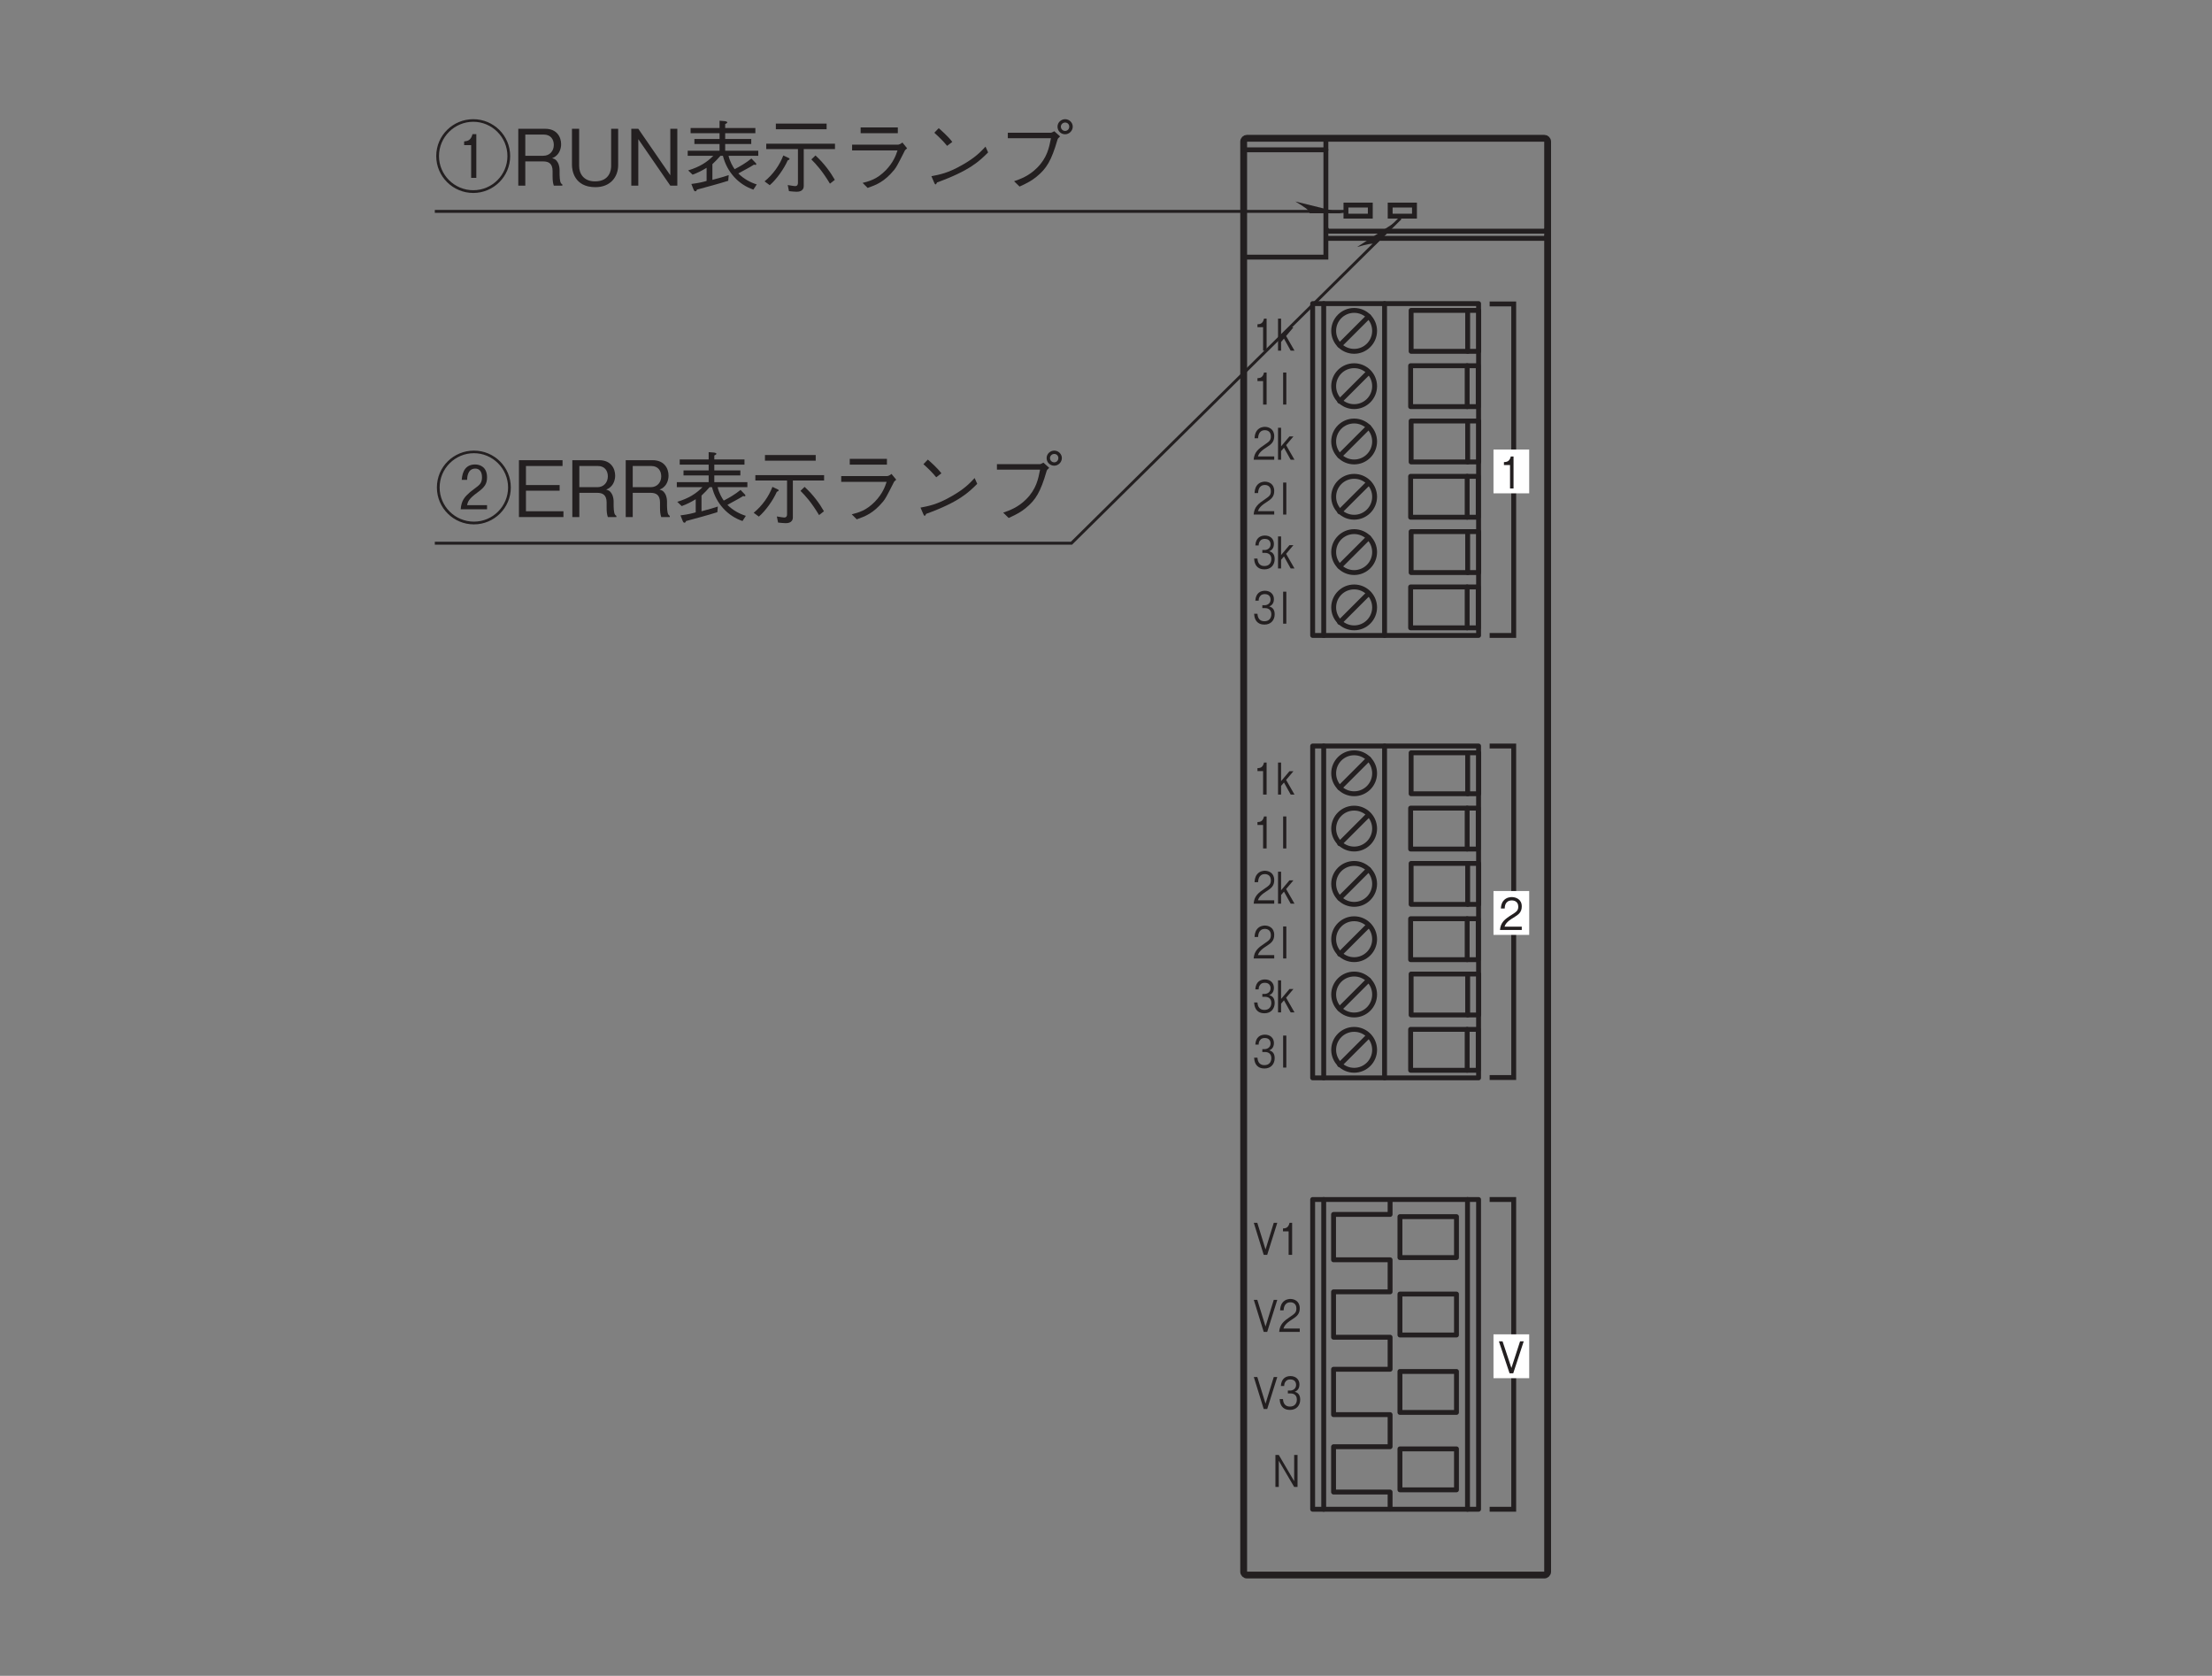<?xml version="1.0" encoding="UTF-8"?>
<svg xmlns="http://www.w3.org/2000/svg" xmlns:xlink="http://www.w3.org/1999/xlink" width="226.77pt" height="171.78pt" viewBox="0 0 226.77 171.78" version="1.2">
<rect x="0" y="0" width="226.77" height="171.78" fill="#808080" stroke="none"/>
<defs>
<g>
<symbol overflow="visible" id="glyph0-0">
<path style="stroke:none;" d="M 0.797 0.953 L 7.188 0.953 L 7.188 -7.031 L 0.797 -7.031 Z M 4 -3.359 L 1.453 -6.625 L 6.531 -6.625 Z M 4.25 -3.031 L 6.781 -6.297 L 6.781 0.234 Z M 1.453 0.562 L 4 -2.703 L 6.531 0.562 Z M 1.203 -6.297 L 3.734 -3.031 L 1.203 0.234 Z M 1.203 -6.297 "/>
</symbol>
<symbol overflow="visible" id="glyph0-1">
<path style="stroke:none;" d="M 7.781 -3.031 C 7.781 -5.156 6.062 -6.812 4 -6.812 C 1.922 -6.812 0.203 -5.156 0.203 -3.031 C 0.203 -0.938 1.906 0.75 4 0.75 C 6.078 0.75 7.781 -0.938 7.781 -3.031 Z M 7.5 -3.031 C 7.5 -1.109 5.938 0.469 4 0.469 C 2.062 0.469 0.484 -1.109 0.484 -3.031 C 0.484 -4.984 2.078 -6.547 4 -6.547 C 5.906 -6.547 7.5 -4.984 7.5 -3.031 Z M 4.312 -0.797 L 4.312 -5.281 L 3.922 -5.281 C 3.75 -4.625 3.422 -4.578 3.062 -4.531 L 3.062 -4.156 L 3.781 -4.156 L 3.781 -0.797 Z M 4.312 -0.797 "/>
</symbol>
<symbol overflow="visible" id="glyph0-2">
<path style="stroke:none;" d="M 5.141 0 L 5.141 -0.125 C 5.016 -0.203 4.969 -0.266 4.922 -0.453 C 4.891 -0.609 4.859 -0.875 4.859 -1.125 L 4.859 -1.562 C 4.859 -1.734 4.844 -2.094 4.656 -2.406 C 4.484 -2.703 4.312 -2.75 4.094 -2.812 C 4.25 -2.875 4.406 -2.953 4.562 -3.109 C 4.859 -3.375 5.016 -3.828 5.016 -4.25 C 5.016 -4.984 4.578 -5.828 3.391 -5.828 L 0.625 -5.828 L 0.625 0 L 1.344 0 L 1.344 -2.484 L 3.172 -2.484 C 3.703 -2.484 4.141 -2.297 4.141 -1.5 L 4.141 -1 C 4.141 -0.516 4.172 -0.297 4.266 0 Z M 4.266 -4.172 C 4.266 -3.562 3.859 -3.062 3.188 -3.062 L 1.344 -3.062 L 1.344 -5.234 L 3.25 -5.234 C 3.953 -5.234 4.266 -4.734 4.266 -4.172 Z M 4.266 -4.172 "/>
</symbol>
<symbol overflow="visible" id="glyph0-3">
<path style="stroke:none;" d="M 5.391 -2.109 L 5.391 -5.828 L 4.672 -5.828 L 4.672 -2 C 4.672 -1.641 4.547 -0.438 3.016 -0.438 C 1.828 -0.438 1.391 -1.266 1.391 -2 L 1.391 -5.828 L 0.656 -5.828 L 0.656 -2.109 C 0.656 -1.609 0.859 0.156 3.062 0.156 C 4.594 0.156 5.391 -0.891 5.391 -2.109 Z M 5.391 -2.109 "/>
</symbol>
<symbol overflow="visible" id="glyph0-4">
<path style="stroke:none;" d="M 5.391 0 L 5.391 -5.828 L 4.672 -5.828 L 4.672 -1.062 L 1.391 -5.828 L 0.672 -5.828 L 0.672 0 L 1.391 0 L 1.391 -4.766 L 4.672 0 Z M 5.391 0 "/>
</symbol>
<symbol overflow="visible" id="glyph0-5">
<path style="stroke:none;" d="M 2.328 -0.484 C 1.953 -0.375 1.594 -0.281 0.766 -0.172 L 1.016 0.453 C 1.047 0.516 1.094 0.578 1.172 0.578 C 1.266 0.578 1.297 0.516 1.344 0.406 C 2.422 0.109 3.516 -0.172 4.547 -0.5 L 4.594 -1.078 C 4.141 -0.922 3.734 -0.812 2.922 -0.594 L 2.922 -2.203 C 3.25 -2.516 3.469 -2.734 3.75 -3.062 L 4 -3.062 C 4.422 -1.375 5.609 -0.109 7.125 0.406 L 7.469 -0.125 C 6.812 -0.328 6.125 -0.703 5.578 -1.25 C 5.766 -1.344 5.984 -1.469 6.438 -1.719 C 6.688 -1.859 6.984 -2.016 7.188 -2.156 C 7.266 -2.141 7.297 -2.125 7.328 -2.125 C 7.375 -2.125 7.422 -2.141 7.422 -2.219 C 7.422 -2.25 7.391 -2.297 7.359 -2.328 L 6.922 -2.781 C 6.344 -2.312 5.797 -2 5.203 -1.688 C 5.016 -1.953 4.719 -2.453 4.578 -3.062 L 7.625 -3.062 L 7.625 -3.578 L 4.234 -3.578 L 4.234 -4.266 L 6.906 -4.266 L 6.906 -4.781 L 4.234 -4.781 L 4.234 -5.375 L 7.328 -5.375 L 7.328 -5.906 L 4.234 -5.906 L 4.234 -6.312 C 4.312 -6.344 4.453 -6.422 4.453 -6.484 C 4.453 -6.547 4.328 -6.594 4.234 -6.609 L 3.656 -6.656 L 3.656 -5.906 L 0.688 -5.906 L 0.688 -5.375 L 3.656 -5.375 L 3.656 -4.781 L 1.078 -4.781 L 1.078 -4.266 L 3.656 -4.266 L 3.656 -3.578 L 0.391 -3.578 L 0.391 -3.062 L 3.016 -3.062 C 2.359 -2.391 1.609 -1.922 0.438 -1.562 L 0.891 -1.125 C 1.438 -1.328 1.812 -1.516 2.328 -1.828 Z M 2.328 -0.484 "/>
</symbol>
<symbol overflow="visible" id="glyph0-6">
<path style="stroke:none;" d="M 6.641 -5.781 L 6.641 -6.359 L 1.438 -6.359 L 1.438 -5.781 Z M 4.297 -3.75 L 7.5 -3.75 L 7.5 -4.297 L 0.453 -4.297 L 0.453 -3.75 L 3.703 -3.75 L 3.703 -0.281 C 3.703 -0.109 3.641 0.047 3.406 0.047 C 3.328 0.047 3.125 0.016 2.656 -0.062 L 2.781 0.562 C 2.938 0.578 3.281 0.625 3.547 0.625 C 3.703 0.625 4.297 0.625 4.297 0.031 Z M 5.078 -2.688 C 5.578 -2.188 6.172 -1.547 6.984 -0.203 L 7.484 -0.594 C 7.047 -1.359 6.422 -2.25 5.5 -3.094 Z M 0.812 -0.047 C 1.484 -0.625 2.266 -1.703 2.656 -2.594 C 2.734 -2.625 2.844 -2.656 2.844 -2.75 C 2.844 -2.781 2.797 -2.812 2.766 -2.828 L 2.203 -3.094 C 1.828 -2.109 1.172 -1.172 0.281 -0.438 Z M 0.812 -0.047 "/>
</symbol>
<symbol overflow="visible" id="glyph0-7">
<path style="stroke:none;" d="M 5.953 -5.969 L 2.141 -5.969 L 2.141 -5.375 L 5.953 -5.375 Z M 5.922 -3.609 C 5.75 -3.094 5.5 -2.391 4.719 -1.578 C 3.812 -0.656 3.062 -0.469 2.344 -0.281 L 2.859 0.234 C 3.734 -0.078 4.547 -0.375 5.562 -1.594 C 5.797 -1.891 5.891 -2.047 6.641 -3.531 C 6.688 -3.641 6.719 -3.672 6.906 -3.828 L 6.422 -4.422 C 6.266 -4.281 6.062 -4.203 5.984 -4.203 L 1.266 -4.203 L 1.266 -3.609 Z M 5.922 -3.609 "/>
</symbol>
<symbol overflow="visible" id="glyph0-8">
<path style="stroke:none;" d="M 3.547 -4.484 C 3.094 -5.078 2.406 -5.672 2.156 -5.891 L 1.703 -5.422 C 2.172 -5 2.625 -4.562 3.016 -4.078 Z M 6.953 -4 C 6.484 -3.5 5.938 -2.891 4.547 -2.109 C 3.078 -1.266 2.203 -1.125 1.406 -0.969 L 1.688 -0.312 C 1.734 -0.219 1.766 -0.125 1.844 -0.125 C 1.891 -0.125 1.969 -0.312 1.984 -0.328 C 5.344 -1.547 6.328 -2.516 7.219 -3.406 Z M 6.953 -4 "/>
</symbol>
<symbol overflow="visible" id="glyph0-9">
<path style="stroke:none;" d="M 5.672 -4.859 C 5.484 -3.891 5.281 -2.859 4.25 -1.828 C 3.406 -0.984 2.562 -0.688 1.891 -0.453 L 2.453 0.094 C 3.344 -0.312 3.719 -0.531 4.203 -0.922 C 5.219 -1.75 5.719 -2.562 6.344 -4.719 C 6.391 -4.844 6.406 -4.859 6.609 -5.047 L 6.016 -5.578 C 5.844 -5.484 5.719 -5.422 5.656 -5.422 L 1.25 -5.422 L 1.25 -4.859 Z M 7.125 -5.266 C 7.547 -5.266 7.906 -5.625 7.906 -6.047 C 7.906 -6.469 7.547 -6.812 7.125 -6.812 C 6.719 -6.812 6.344 -6.484 6.344 -6.047 C 6.344 -5.609 6.688 -5.266 7.125 -5.266 Z M 7.125 -5.609 C 6.875 -5.609 6.688 -5.812 6.688 -6.047 C 6.688 -6.297 6.906 -6.469 7.125 -6.469 C 7.359 -6.469 7.547 -6.297 7.547 -6.047 C 7.547 -5.797 7.359 -5.609 7.125 -5.609 Z M 7.125 -5.609 "/>
</symbol>
<symbol overflow="visible" id="glyph0-10">
<path style="stroke:none;" d="M 7.781 -3.031 C 7.781 -5.156 6.062 -6.812 4 -6.812 C 1.922 -6.812 0.203 -5.156 0.203 -3.031 C 0.203 -0.938 1.906 0.75 4 0.75 C 6.078 0.75 7.781 -0.938 7.781 -3.031 Z M 7.5 -3.031 C 7.5 -1.109 5.938 0.469 4 0.469 C 2.062 0.469 0.484 -1.109 0.484 -3.031 C 0.484 -4.984 2.078 -6.547 4 -6.547 C 5.906 -6.547 7.5 -4.984 7.5 -3.031 Z M 5.344 -0.797 L 5.344 -1.219 L 3.297 -1.219 C 3.375 -1.562 3.453 -1.859 4.359 -2.516 C 5.109 -3.062 5.344 -3.406 5.344 -4.078 C 5.344 -5.156 4.594 -5.391 4.125 -5.391 C 3.219 -5.391 2.812 -4.766 2.75 -3.812 L 3.297 -3.812 C 3.312 -4.109 3.359 -4.969 4.141 -4.969 C 4.469 -4.969 4.828 -4.766 4.828 -4.078 C 4.828 -3.594 4.641 -3.375 4.422 -3.188 C 4.312 -3.094 3.734 -2.672 3.609 -2.562 C 3.047 -2.062 2.719 -1.719 2.641 -0.797 Z M 5.344 -0.797 "/>
</symbol>
<symbol overflow="visible" id="glyph0-11">
<path style="stroke:none;" d="M 5.188 0 L 5.188 -0.594 L 1.344 -0.594 L 1.344 -2.703 L 4.797 -2.703 L 4.797 -3.281 L 1.344 -3.281 L 1.344 -5.234 L 5.094 -5.234 L 5.094 -5.828 L 0.625 -5.828 L 0.625 0 Z M 5.188 0 "/>
</symbol>
<symbol overflow="visible" id="glyph1-0">
<path style="stroke:none;" d="M 0.406 0.547 L 3.641 0.547 L 3.641 -3.953 L 0.406 -3.953 Z M 2.031 -1.891 L 0.734 -3.734 L 3.312 -3.734 Z M 2.156 -1.703 L 3.438 -3.547 L 3.438 0.125 Z M 0.734 0.312 L 2.031 -1.531 L 3.312 0.312 Z M 0.609 -3.547 L 1.891 -1.703 L 0.609 0.125 Z M 0.609 -3.547 "/>
</symbol>
<symbol overflow="visible" id="glyph1-1">
<path style="stroke:none;" d="M 2.344 0 L 2.344 -0.344 L 0.578 -0.344 C 0.656 -0.547 0.75 -0.828 1.5 -1.266 C 2.047 -1.594 2.344 -1.844 2.344 -2.422 C 2.344 -3.156 1.734 -3.375 1.312 -3.375 C 1.172 -3.375 0.75 -3.344 0.469 -3 C 0.234 -2.719 0.219 -2.406 0.203 -2.203 L 0.594 -2.203 C 0.594 -2.391 0.625 -3.031 1.328 -3.031 C 1.594 -3.031 1.984 -2.906 1.984 -2.391 C 1.984 -1.984 1.781 -1.859 1.344 -1.578 C 0.594 -1.109 0.172 -0.781 0.109 0 Z M 2.344 0 "/>
</symbol>
<symbol overflow="visible" id="glyph1-2">
<path style="stroke:none;" d="M 1.5 0 L 1.5 -3.281 L 1.219 -3.281 C 1.094 -2.734 0.766 -2.719 0.516 -2.703 L 0.516 -2.406 L 1.141 -2.406 L 1.141 0 Z M 1.5 0 "/>
</symbol>
<symbol overflow="visible" id="glyph1-3">
<path style="stroke:none;" d="M 2.656 -3.281 L 2.281 -3.281 L 1.391 -0.547 L 0.484 -3.281 L 0.109 -3.281 L 1.203 0 L 1.578 0 Z M 2.656 -3.281 "/>
</symbol>
<symbol overflow="visible" id="glyph2-0">
<path style="stroke:none;" d="M 0.375 0.547 L 3.438 0.547 L 3.438 -3.953 L 0.375 -3.953 Z M 1.906 -1.891 L 0.688 -3.734 L 3.125 -3.734 Z M 2.031 -1.703 L 3.234 -3.547 L 3.234 0.125 Z M 0.688 0.312 L 1.906 -1.531 L 3.125 0.312 Z M 0.578 -3.547 L 1.781 -1.703 L 0.578 0.125 Z M 0.578 -3.547 "/>
</symbol>
<symbol overflow="visible" id="glyph2-1">
<path style="stroke:none;" d="M 1.422 0 L 1.422 -3.281 L 1.156 -3.281 C 1.031 -2.734 0.734 -2.719 0.484 -2.703 L 0.484 -2.406 L 1.062 -2.406 L 1.062 0 Z M 1.422 0 "/>
</symbol>
<symbol overflow="visible" id="glyph2-2">
<path style="stroke:none;" d="M 1.875 0 L 1.016 -1.5 L 1.766 -2.391 L 1.359 -2.391 L 0.5 -1.375 L 0.5 -3.281 L 0.188 -3.281 L 0.188 0 L 0.5 0 L 0.5 -0.891 L 0.797 -1.234 L 1.484 0 Z M 1.875 0 "/>
</symbol>
<symbol overflow="visible" id="glyph2-3">
<path style="stroke:none;" d="M 0.656 0 L 0.656 -3.281 L 0.328 -3.281 L 0.328 0 Z M 0.656 0 "/>
</symbol>
<symbol overflow="visible" id="glyph2-4">
<path style="stroke:none;" d="M 2.203 0 L 2.203 -0.344 L 0.531 -0.344 C 0.609 -0.547 0.703 -0.828 1.406 -1.266 C 1.922 -1.594 2.203 -1.844 2.203 -2.422 C 2.203 -3.156 1.641 -3.375 1.234 -3.375 C 1.109 -3.375 0.703 -3.344 0.438 -3 C 0.219 -2.719 0.203 -2.406 0.188 -2.203 L 0.547 -2.203 C 0.562 -2.391 0.594 -3.031 1.25 -3.031 C 1.5 -3.031 1.859 -2.906 1.859 -2.391 C 1.859 -1.984 1.672 -1.859 1.266 -1.578 C 0.562 -1.109 0.156 -0.781 0.094 0 Z M 2.203 0 "/>
</symbol>
<symbol overflow="visible" id="glyph2-5">
<path style="stroke:none;" d="M 2.25 -0.969 C 2.25 -1.609 1.844 -1.719 1.688 -1.766 C 1.797 -1.812 2.172 -1.953 2.172 -2.516 C 2.172 -3.031 1.797 -3.375 1.25 -3.375 C 0.812 -3.375 0.312 -3.156 0.266 -2.359 L 0.609 -2.359 C 0.609 -2.484 0.625 -2.656 0.75 -2.812 C 0.859 -2.984 1.062 -3.031 1.234 -3.031 C 1.703 -3.031 1.828 -2.719 1.828 -2.469 C 1.828 -2.031 1.438 -1.891 1.234 -1.891 L 0.984 -1.891 L 0.984 -1.594 L 1.281 -1.594 C 1.578 -1.594 1.906 -1.438 1.906 -0.969 C 1.906 -0.562 1.672 -0.25 1.203 -0.25 C 0.531 -0.25 0.5 -0.844 0.484 -1.016 L 0.141 -1.016 C 0.156 -0.844 0.172 -0.609 0.312 -0.359 C 0.531 0 0.875 0.094 1.203 0.094 C 1.875 0.094 2.25 -0.375 2.25 -0.969 Z M 2.25 -0.969 "/>
</symbol>
<symbol overflow="visible" id="glyph2-6">
<path style="stroke:none;" d="M 2.516 -3.281 L 2.156 -3.281 L 1.312 -0.547 L 0.469 -3.281 L 0.109 -3.281 L 1.125 0 L 1.484 0 Z M 2.516 -3.281 "/>
</symbol>
<symbol overflow="visible" id="glyph2-7">
<path style="stroke:none;" d="M 2.578 0 L 2.578 -3.281 L 2.234 -3.281 L 2.234 -0.594 L 0.656 -3.281 L 0.312 -3.281 L 0.312 0 L 0.656 0 L 0.656 -2.688 L 2.234 0 Z M 2.578 0 "/>
</symbol>
</g>
</defs>
<g id="surface1">
<path style="fill:none;stroke-width:7;stroke-linecap:round;stroke-linejoin:round;stroke:rgb(13.73%,12.16%,12.549%);stroke-opacity:1;stroke-miterlimit:4;" d="M 1586.298 104.486 C 1586.298 102.609 1584.733 101.084 1582.895 101.084 L 1278.052 101.084 C 1276.213 101.084 1274.688 102.609 1274.688 104.486 L 1274.688 1570.463 C 1274.688 1572.341 1276.213 1573.866 1278.052 1573.866 L 1582.895 1573.866 C 1584.733 1573.866 1586.298 1572.341 1586.298 1570.463 Z M 1586.298 104.486 " transform="matrix(0.1,0,0,-0.1,0.03,171.56)"/>
<path style="fill:none;stroke-width:5;stroke-linecap:butt;stroke-linejoin:miter;stroke:rgb(13.73%,12.16%,12.549%);stroke-opacity:1;stroke-miterlimit:4;" d="M 1424.88 1494.037 L 1449.795 1494.037 L 1449.795 1505.38 L 1424.88 1505.38 Z M 1424.88 1494.037 " transform="matrix(0.1,0,0,-0.1,0.03,171.56)"/>
<path style="fill:none;stroke-width:5;stroke-linecap:round;stroke-linejoin:round;stroke:rgb(13.73%,12.16%,12.549%);stroke-opacity:1;stroke-miterlimit:4;" d="M 1358.976 1562.015 L 1274.18 1562.015 " transform="matrix(0.1,0,0,-0.1,0.03,171.56)"/>
<path style="fill:none;stroke-width:5;stroke-linecap:butt;stroke-linejoin:miter;stroke:rgb(13.73%,12.16%,12.549%);stroke-opacity:1;stroke-miterlimit:4;" d="M 1379.549 1494.037 L 1404.503 1494.037 L 1404.503 1505.38 L 1379.549 1505.38 Z M 1379.549 1494.037 " transform="matrix(0.1,0,0,-0.1,0.03,171.56)"/>
<path style="fill:none;stroke-width:5;stroke-linecap:butt;stroke-linejoin:miter;stroke:rgb(13.73%,12.16%,12.549%);stroke-opacity:1;stroke-miterlimit:4;" d="M 1585.789 1481.991 C 1585.789 1480.152 1584.264 1478.627 1582.386 1478.627 L 1362.574 1478.627 C 1360.696 1478.627 1359.171 1480.152 1359.171 1481.991 " transform="matrix(0.1,0,0,-0.1,0.03,171.56)"/>
<path style="fill:none;stroke-width:5;stroke-linecap:butt;stroke-linejoin:miter;stroke:rgb(13.73%,12.16%,12.549%);stroke-opacity:1;stroke-miterlimit:4;" d="M 1585.789 1474.677 C 1585.789 1472.838 1584.264 1471.274 1582.386 1471.274 L 1358.976 1471.274 " transform="matrix(0.1,0,0,-0.1,0.03,171.56)"/>
<path style="fill:none;stroke-width:5;stroke-linecap:butt;stroke-linejoin:miter;stroke:rgb(13.73%,12.16%,12.549%);stroke-opacity:1;stroke-miterlimit:4;" d="M 1274.18 1452.03 L 1358.976 1452.03 L 1358.976 1573.357 " transform="matrix(0.1,0,0,-0.1,0.03,171.56)"/>
<path style="fill:none;stroke-width:5;stroke-linecap:round;stroke-linejoin:round;stroke:rgb(13.73%,12.16%,12.549%);stroke-opacity:1;stroke-miterlimit:4;" d="M 1345.403 610.72 L 1515.504 610.72 L 1515.504 950.882 L 1345.403 950.882 Z M 1345.403 610.72 " transform="matrix(0.1,0,0,-0.1,0.03,171.56)"/>
<path style="fill:none;stroke-width:5;stroke-linecap:round;stroke-linejoin:round;stroke:rgb(13.73%,12.16%,12.549%);stroke-opacity:1;stroke-miterlimit:4;" d="M 1356.746 610.72 L 1356.746 950.882 " transform="matrix(0.1,0,0,-0.1,0.03,171.56)"/>
<path style="fill:none;stroke-width:5;stroke-linecap:round;stroke-linejoin:round;stroke:rgb(13.73%,12.16%,12.549%);stroke-opacity:1;stroke-miterlimit:4;" d="M 1419.131 610.72 L 1419.131 950.882 " transform="matrix(0.1,0,0,-0.1,0.03,171.56)"/>
<path style="fill:none;stroke-width:5;stroke-linecap:round;stroke-linejoin:round;stroke:rgb(13.73%,12.16%,12.549%);stroke-opacity:1;stroke-miterlimit:4;" d="M 1408.922 922.916 C 1408.922 911.339 1399.535 901.952 1387.958 901.952 C 1376.342 901.952 1366.954 911.339 1366.954 922.916 C 1366.954 934.533 1376.342 943.92 1387.958 943.92 C 1399.535 943.92 1408.922 934.533 1408.922 922.916 Z M 1408.922 922.916 " transform="matrix(0.1,0,0,-0.1,0.03,171.56)"/>
<path style="fill:none;stroke-width:5;stroke-linecap:round;stroke-linejoin:round;stroke:rgb(13.73%,12.16%,12.549%);stroke-opacity:1;stroke-miterlimit:4;" d="M 1408.922 866.242 C 1408.922 854.665 1399.535 845.278 1387.958 845.278 C 1376.342 845.278 1366.954 854.665 1366.954 866.242 C 1366.954 877.819 1376.342 887.206 1387.958 887.206 C 1399.535 887.206 1408.922 877.819 1408.922 866.242 Z M 1408.922 866.242 " transform="matrix(0.1,0,0,-0.1,0.03,171.56)"/>
<path style="fill:none;stroke-width:5;stroke-linecap:round;stroke-linejoin:round;stroke:rgb(13.73%,12.16%,12.549%);stroke-opacity:1;stroke-miterlimit:4;" d="M 1408.922 809.568 C 1408.922 797.952 1399.535 788.565 1387.958 788.565 C 1376.342 788.565 1366.954 797.952 1366.954 809.568 C 1366.954 821.145 1376.342 830.532 1387.958 830.532 C 1399.535 830.532 1408.922 821.145 1408.922 809.568 Z M 1408.922 809.568 " transform="matrix(0.1,0,0,-0.1,0.03,171.56)"/>
<path style="fill:none;stroke-width:5;stroke-linecap:round;stroke-linejoin:round;stroke:rgb(13.73%,12.16%,12.549%);stroke-opacity:1;stroke-miterlimit:4;" d="M 1408.922 752.855 C 1408.922 741.278 1399.535 731.891 1387.958 731.891 C 1376.342 731.891 1366.954 741.278 1366.954 752.855 C 1366.954 764.432 1376.342 773.819 1387.958 773.819 C 1399.535 773.819 1408.922 764.432 1408.922 752.855 Z M 1408.922 752.855 " transform="matrix(0.1,0,0,-0.1,0.03,171.56)"/>
<path style="fill:none;stroke-width:5;stroke-linecap:round;stroke-linejoin:round;stroke:rgb(13.73%,12.16%,12.549%);stroke-opacity:1;stroke-miterlimit:4;" d="M 1408.922 696.181 C 1408.922 684.564 1399.535 675.177 1387.958 675.177 C 1376.342 675.177 1366.954 684.564 1366.954 696.181 C 1366.954 707.758 1376.342 717.145 1387.958 717.145 C 1399.535 717.145 1408.922 707.758 1408.922 696.181 Z M 1408.922 696.181 " transform="matrix(0.1,0,0,-0.1,0.03,171.56)"/>
<path style="fill:none;stroke-width:5;stroke-linecap:round;stroke-linejoin:round;stroke:rgb(13.73%,12.16%,12.549%);stroke-opacity:1;stroke-miterlimit:4;" d="M 1408.922 639.468 C 1408.922 627.89 1399.535 618.503 1387.958 618.503 C 1376.342 618.503 1366.954 627.89 1366.954 639.468 C 1366.954 651.045 1376.342 660.432 1387.958 660.432 C 1399.535 660.432 1408.922 651.045 1408.922 639.468 Z M 1408.922 639.468 " transform="matrix(0.1,0,0,-0.1,0.03,171.56)"/>
<path style="fill:none;stroke-width:5;stroke-linecap:round;stroke-linejoin:round;stroke:rgb(13.73%,12.16%,12.549%);stroke-opacity:1;stroke-miterlimit:4;" d="M 1402.782 937.779 L 1373.095 908.092 " transform="matrix(0.1,0,0,-0.1,0.03,171.56)"/>
<path style="fill:none;stroke-width:5;stroke-linecap:round;stroke-linejoin:round;stroke:rgb(13.73%,12.16%,12.549%);stroke-opacity:1;stroke-miterlimit:4;" d="M 1402.782 880.44 L 1373.095 850.753 " transform="matrix(0.1,0,0,-0.1,0.03,171.56)"/>
<path style="fill:none;stroke-width:5;stroke-linecap:round;stroke-linejoin:round;stroke:rgb(13.73%,12.16%,12.549%);stroke-opacity:1;stroke-miterlimit:4;" d="M 1402.782 824.431 L 1373.095 794.783 " transform="matrix(0.1,0,0,-0.1,0.03,171.56)"/>
<path style="fill:none;stroke-width:5;stroke-linecap:round;stroke-linejoin:round;stroke:rgb(13.73%,12.16%,12.549%);stroke-opacity:1;stroke-miterlimit:4;" d="M 1402.782 767.092 L 1373.095 737.444 " transform="matrix(0.1,0,0,-0.1,0.03,171.56)"/>
<path style="fill:none;stroke-width:5;stroke-linecap:round;stroke-linejoin:round;stroke:rgb(13.73%,12.16%,12.549%);stroke-opacity:1;stroke-miterlimit:4;" d="M 1402.782 711.083 L 1373.095 681.435 " transform="matrix(0.1,0,0,-0.1,0.03,171.56)"/>
<path style="fill:none;stroke-width:5;stroke-linecap:round;stroke-linejoin:round;stroke:rgb(13.73%,12.16%,12.549%);stroke-opacity:1;stroke-miterlimit:4;" d="M 1402.782 653.783 L 1373.095 624.096 " transform="matrix(0.1,0,0,-0.1,0.03,171.56)"/>
<path style="fill:none;stroke-width:5;stroke-linecap:round;stroke-linejoin:round;stroke:rgb(13.73%,12.16%,12.549%);stroke-opacity:1;stroke-miterlimit:4;" d="M 1446.353 901.952 L 1515.66 901.952 L 1515.66 943.92 L 1446.353 943.92 Z M 1446.353 901.952 " transform="matrix(0.1,0,0,-0.1,0.03,171.56)"/>
<path style="fill:none;stroke-width:5;stroke-linecap:round;stroke-linejoin:round;stroke:rgb(13.73%,12.16%,12.549%);stroke-opacity:1;stroke-miterlimit:4;" d="M 1504.318 943.92 L 1504.318 901.952 " transform="matrix(0.1,0,0,-0.1,0.03,171.56)"/>
<path style="fill:none;stroke-width:5;stroke-linecap:round;stroke-linejoin:round;stroke:rgb(13.73%,12.16%,12.549%);stroke-opacity:1;stroke-miterlimit:4;" d="M 1445.844 845.278 L 1515.152 845.278 L 1515.152 887.206 L 1445.844 887.206 Z M 1445.844 845.278 " transform="matrix(0.1,0,0,-0.1,0.03,171.56)"/>
<path style="fill:none;stroke-width:5;stroke-linecap:round;stroke-linejoin:round;stroke:rgb(13.73%,12.16%,12.549%);stroke-opacity:1;stroke-miterlimit:4;" d="M 1503.809 887.206 L 1503.809 845.278 " transform="matrix(0.1,0,0,-0.1,0.03,171.56)"/>
<path style="fill:none;stroke-width:5;stroke-linecap:round;stroke-linejoin:round;stroke:rgb(13.73%,12.16%,12.549%);stroke-opacity:1;stroke-miterlimit:4;" d="M 1446.353 788.565 L 1515.66 788.565 L 1515.66 830.532 L 1446.353 830.532 Z M 1446.353 788.565 " transform="matrix(0.1,0,0,-0.1,0.03,171.56)"/>
<path style="fill:none;stroke-width:5;stroke-linecap:round;stroke-linejoin:round;stroke:rgb(13.73%,12.16%,12.549%);stroke-opacity:1;stroke-miterlimit:4;" d="M 1504.318 830.532 L 1504.318 788.565 " transform="matrix(0.1,0,0,-0.1,0.03,171.56)"/>
<path style="fill:none;stroke-width:5;stroke-linecap:round;stroke-linejoin:round;stroke:rgb(13.73%,12.16%,12.549%);stroke-opacity:1;stroke-miterlimit:4;" d="M 1445.844 731.891 L 1515.152 731.891 L 1515.152 773.819 L 1445.844 773.819 Z M 1445.844 731.891 " transform="matrix(0.1,0,0,-0.1,0.03,171.56)"/>
<path style="fill:none;stroke-width:5;stroke-linecap:round;stroke-linejoin:round;stroke:rgb(13.73%,12.16%,12.549%);stroke-opacity:1;stroke-miterlimit:4;" d="M 1503.809 773.819 L 1503.809 731.891 " transform="matrix(0.1,0,0,-0.1,0.03,171.56)"/>
<path style="fill:none;stroke-width:5;stroke-linecap:round;stroke-linejoin:round;stroke:rgb(13.73%,12.16%,12.549%);stroke-opacity:1;stroke-miterlimit:4;" d="M 1446.353 675.177 L 1515.66 675.177 L 1515.66 717.145 L 1446.353 717.145 Z M 1446.353 675.177 " transform="matrix(0.1,0,0,-0.1,0.03,171.56)"/>
<path style="fill:none;stroke-width:5;stroke-linecap:round;stroke-linejoin:round;stroke:rgb(13.73%,12.16%,12.549%);stroke-opacity:1;stroke-miterlimit:4;" d="M 1504.318 717.145 L 1504.318 675.177 " transform="matrix(0.1,0,0,-0.1,0.03,171.56)"/>
<path style="fill:none;stroke-width:5;stroke-linecap:round;stroke-linejoin:round;stroke:rgb(13.73%,12.16%,12.549%);stroke-opacity:1;stroke-miterlimit:4;" d="M 1445.844 618.503 L 1515.152 618.503 L 1515.152 660.432 L 1445.844 660.432 Z M 1445.844 618.503 " transform="matrix(0.1,0,0,-0.1,0.03,171.56)"/>
<path style="fill:none;stroke-width:5;stroke-linecap:round;stroke-linejoin:round;stroke:rgb(13.73%,12.16%,12.549%);stroke-opacity:1;stroke-miterlimit:4;" d="M 1503.809 660.432 L 1503.809 618.503 " transform="matrix(0.1,0,0,-0.1,0.03,171.56)"/>
<path style="fill:none;stroke-width:5;stroke-linecap:round;stroke-linejoin:round;stroke:rgb(13.73%,12.16%,12.549%);stroke-opacity:1;stroke-miterlimit:4;" d="M 1345.403 1064.23 L 1515.504 1064.23 L 1515.504 1404.391 L 1345.403 1404.391 Z M 1345.403 1064.23 " transform="matrix(0.1,0,0,-0.1,0.03,171.56)"/>
<path style="fill:none;stroke-width:5;stroke-linecap:round;stroke-linejoin:round;stroke:rgb(13.73%,12.16%,12.549%);stroke-opacity:1;stroke-miterlimit:4;" d="M 1356.746 1064.23 L 1356.746 1404.391 " transform="matrix(0.1,0,0,-0.1,0.03,171.56)"/>
<path style="fill:none;stroke-width:5;stroke-linecap:round;stroke-linejoin:round;stroke:rgb(13.73%,12.16%,12.549%);stroke-opacity:1;stroke-miterlimit:4;" d="M 1419.131 1064.23 L 1419.131 1404.391 " transform="matrix(0.1,0,0,-0.1,0.03,171.56)"/>
<path style="fill:none;stroke-width:5;stroke-linecap:round;stroke-linejoin:round;stroke:rgb(13.73%,12.16%,12.549%);stroke-opacity:1;stroke-miterlimit:4;" d="M 1408.922 1376.465 C 1408.922 1364.888 1399.535 1355.462 1387.958 1355.462 C 1376.342 1355.462 1366.954 1364.888 1366.954 1376.465 C 1366.954 1388.042 1376.342 1397.429 1387.958 1397.429 C 1399.535 1397.429 1408.922 1388.042 1408.922 1376.465 Z M 1408.922 1376.465 " transform="matrix(0.1,0,0,-0.1,0.03,171.56)"/>
<path style="fill:none;stroke-width:5;stroke-linecap:round;stroke-linejoin:round;stroke:rgb(13.73%,12.16%,12.549%);stroke-opacity:1;stroke-miterlimit:4;" d="M 1408.922 1319.752 C 1408.922 1308.174 1399.535 1298.787 1387.958 1298.787 C 1376.342 1298.787 1366.954 1308.174 1366.954 1319.752 C 1366.954 1331.368 1376.342 1340.716 1387.958 1340.716 C 1399.535 1340.716 1408.922 1331.368 1408.922 1319.752 Z M 1408.922 1319.752 " transform="matrix(0.1,0,0,-0.1,0.03,171.56)"/>
<path style="fill:none;stroke-width:5;stroke-linecap:round;stroke-linejoin:round;stroke:rgb(13.73%,12.16%,12.549%);stroke-opacity:1;stroke-miterlimit:4;" d="M 1408.922 1263.078 C 1408.922 1251.461 1399.535 1242.074 1387.958 1242.074 C 1376.342 1242.074 1366.954 1251.461 1366.954 1263.078 C 1366.954 1274.655 1376.342 1284.042 1387.958 1284.042 C 1399.535 1284.042 1408.922 1274.655 1408.922 1263.078 Z M 1408.922 1263.078 " transform="matrix(0.1,0,0,-0.1,0.03,171.56)"/>
<path style="fill:none;stroke-width:5;stroke-linecap:round;stroke-linejoin:round;stroke:rgb(13.73%,12.16%,12.549%);stroke-opacity:1;stroke-miterlimit:4;" d="M 1408.922 1206.365 C 1408.922 1194.787 1399.535 1185.4 1387.958 1185.4 C 1376.342 1185.4 1366.954 1194.787 1366.954 1206.365 C 1366.954 1217.942 1376.342 1227.329 1387.958 1227.329 C 1399.535 1227.329 1408.922 1217.942 1408.922 1206.365 Z M 1408.922 1206.365 " transform="matrix(0.1,0,0,-0.1,0.03,171.56)"/>
<path style="fill:none;stroke-width:5;stroke-linecap:round;stroke-linejoin:round;stroke:rgb(13.73%,12.16%,12.549%);stroke-opacity:1;stroke-miterlimit:4;" d="M 1408.922 1149.691 C 1408.922 1138.074 1399.535 1128.687 1387.958 1128.687 C 1376.342 1128.687 1366.954 1138.074 1366.954 1149.691 C 1366.954 1161.268 1376.342 1170.655 1387.958 1170.655 C 1399.535 1170.655 1408.922 1161.268 1408.922 1149.691 Z M 1408.922 1149.691 " transform="matrix(0.1,0,0,-0.1,0.03,171.56)"/>
<path style="fill:none;stroke-width:5;stroke-linecap:round;stroke-linejoin:round;stroke:rgb(13.73%,12.16%,12.549%);stroke-opacity:1;stroke-miterlimit:4;" d="M 1408.922 1092.977 C 1408.922 1081.4 1399.535 1072.013 1387.958 1072.013 C 1376.342 1072.013 1366.954 1081.4 1366.954 1092.977 C 1366.954 1104.555 1376.342 1113.942 1387.958 1113.942 C 1399.535 1113.942 1408.922 1104.555 1408.922 1092.977 Z M 1408.922 1092.977 " transform="matrix(0.1,0,0,-0.1,0.03,171.56)"/>
<path style="fill:none;stroke-width:5;stroke-linecap:round;stroke-linejoin:round;stroke:rgb(13.73%,12.16%,12.549%);stroke-opacity:1;stroke-miterlimit:4;" d="M 1402.782 1391.289 L 1373.095 1361.641 " transform="matrix(0.1,0,0,-0.1,0.03,171.56)"/>
<path style="fill:none;stroke-width:5;stroke-linecap:round;stroke-linejoin:round;stroke:rgb(13.73%,12.16%,12.549%);stroke-opacity:1;stroke-miterlimit:4;" d="M 1402.782 1333.95 L 1373.095 1304.302 " transform="matrix(0.1,0,0,-0.1,0.03,171.56)"/>
<path style="fill:none;stroke-width:5;stroke-linecap:round;stroke-linejoin:round;stroke:rgb(13.73%,12.16%,12.549%);stroke-opacity:1;stroke-miterlimit:4;" d="M 1402.782 1277.941 L 1373.095 1248.293 " transform="matrix(0.1,0,0,-0.1,0.03,171.56)"/>
<path style="fill:none;stroke-width:5;stroke-linecap:round;stroke-linejoin:round;stroke:rgb(13.73%,12.16%,12.549%);stroke-opacity:1;stroke-miterlimit:4;" d="M 1402.782 1220.602 L 1373.095 1190.954 " transform="matrix(0.1,0,0,-0.1,0.03,171.56)"/>
<path style="fill:none;stroke-width:5;stroke-linecap:round;stroke-linejoin:round;stroke:rgb(13.73%,12.16%,12.549%);stroke-opacity:1;stroke-miterlimit:4;" d="M 1402.782 1164.592 L 1373.095 1134.945 " transform="matrix(0.1,0,0,-0.1,0.03,171.56)"/>
<path style="fill:none;stroke-width:5;stroke-linecap:round;stroke-linejoin:round;stroke:rgb(13.73%,12.16%,12.549%);stroke-opacity:1;stroke-miterlimit:4;" d="M 1402.782 1107.293 L 1373.095 1077.606 " transform="matrix(0.1,0,0,-0.1,0.03,171.56)"/>
<path style="fill:none;stroke-width:5;stroke-linecap:round;stroke-linejoin:round;stroke:rgb(13.73%,12.16%,12.549%);stroke-opacity:1;stroke-miterlimit:4;" d="M 1446.353 1355.462 L 1515.66 1355.462 L 1515.66 1397.429 L 1446.353 1397.429 Z M 1446.353 1355.462 " transform="matrix(0.1,0,0,-0.1,0.03,171.56)"/>
<path style="fill:none;stroke-width:5;stroke-linecap:round;stroke-linejoin:round;stroke:rgb(13.73%,12.16%,12.549%);stroke-opacity:1;stroke-miterlimit:4;" d="M 1504.318 1397.429 L 1504.318 1355.462 " transform="matrix(0.1,0,0,-0.1,0.03,171.56)"/>
<path style="fill:none;stroke-width:5;stroke-linecap:round;stroke-linejoin:round;stroke:rgb(13.73%,12.16%,12.549%);stroke-opacity:1;stroke-miterlimit:4;" d="M 1445.844 1298.787 L 1515.152 1298.787 L 1515.152 1340.716 L 1445.844 1340.716 Z M 1445.844 1298.787 " transform="matrix(0.1,0,0,-0.1,0.03,171.56)"/>
<path style="fill:none;stroke-width:5;stroke-linecap:round;stroke-linejoin:round;stroke:rgb(13.73%,12.16%,12.549%);stroke-opacity:1;stroke-miterlimit:4;" d="M 1503.809 1340.716 L 1503.809 1298.787 " transform="matrix(0.1,0,0,-0.1,0.03,171.56)"/>
<path style="fill:none;stroke-width:5;stroke-linecap:round;stroke-linejoin:round;stroke:rgb(13.73%,12.16%,12.549%);stroke-opacity:1;stroke-miterlimit:4;" d="M 1446.353 1242.074 L 1515.66 1242.074 L 1515.66 1284.042 L 1446.353 1284.042 Z M 1446.353 1242.074 " transform="matrix(0.1,0,0,-0.1,0.03,171.56)"/>
<path style="fill:none;stroke-width:5;stroke-linecap:round;stroke-linejoin:round;stroke:rgb(13.73%,12.16%,12.549%);stroke-opacity:1;stroke-miterlimit:4;" d="M 1504.318 1284.042 L 1504.318 1242.074 " transform="matrix(0.1,0,0,-0.1,0.03,171.56)"/>
<path style="fill:none;stroke-width:5;stroke-linecap:round;stroke-linejoin:round;stroke:rgb(13.73%,12.16%,12.549%);stroke-opacity:1;stroke-miterlimit:4;" d="M 1445.844 1185.4 L 1515.152 1185.4 L 1515.152 1227.329 L 1445.844 1227.329 Z M 1445.844 1185.4 " transform="matrix(0.1,0,0,-0.1,0.03,171.56)"/>
<path style="fill:none;stroke-width:5;stroke-linecap:round;stroke-linejoin:round;stroke:rgb(13.73%,12.16%,12.549%);stroke-opacity:1;stroke-miterlimit:4;" d="M 1503.809 1227.329 L 1503.809 1185.4 " transform="matrix(0.1,0,0,-0.1,0.03,171.56)"/>
<path style="fill:none;stroke-width:5;stroke-linecap:round;stroke-linejoin:round;stroke:rgb(13.73%,12.16%,12.549%);stroke-opacity:1;stroke-miterlimit:4;" d="M 1446.353 1128.687 L 1515.66 1128.687 L 1515.66 1170.655 L 1446.353 1170.655 Z M 1446.353 1128.687 " transform="matrix(0.1,0,0,-0.1,0.03,171.56)"/>
<path style="fill:none;stroke-width:5;stroke-linecap:round;stroke-linejoin:round;stroke:rgb(13.73%,12.16%,12.549%);stroke-opacity:1;stroke-miterlimit:4;" d="M 1504.318 1170.655 L 1504.318 1128.687 " transform="matrix(0.1,0,0,-0.1,0.03,171.56)"/>
<path style="fill:none;stroke-width:5;stroke-linecap:round;stroke-linejoin:round;stroke:rgb(13.73%,12.16%,12.549%);stroke-opacity:1;stroke-miterlimit:4;" d="M 1445.844 1072.013 L 1515.152 1072.013 L 1515.152 1113.942 L 1445.844 1113.942 Z M 1445.844 1072.013 " transform="matrix(0.1,0,0,-0.1,0.03,171.56)"/>
<path style="fill:none;stroke-width:5;stroke-linecap:round;stroke-linejoin:round;stroke:rgb(13.73%,12.16%,12.549%);stroke-opacity:1;stroke-miterlimit:4;" d="M 1503.809 1113.942 L 1503.809 1072.013 " transform="matrix(0.1,0,0,-0.1,0.03,171.56)"/>
<path style="fill:none;stroke-width:5;stroke-linecap:round;stroke-linejoin:round;stroke:rgb(13.73%,12.16%,12.549%);stroke-opacity:1;stroke-miterlimit:4;" d="M 1345.403 168.514 L 1515.504 168.514 L 1515.504 486.029 L 1345.403 486.029 Z M 1345.403 168.514 " transform="matrix(0.1,0,0,-0.1,0.03,171.56)"/>
<path style="fill:none;stroke-width:5;stroke-linecap:round;stroke-linejoin:round;stroke:rgb(13.73%,12.16%,12.549%);stroke-opacity:1;stroke-miterlimit:4;" d="M 1504.161 486.029 L 1504.161 168.514 " transform="matrix(0.1,0,0,-0.1,0.03,171.56)"/>
<path style="fill:none;stroke-width:5;stroke-linecap:round;stroke-linejoin:round;stroke:rgb(13.73%,12.16%,12.549%);stroke-opacity:1;stroke-miterlimit:4;" d="M 1356.746 168.514 L 1356.746 486.029 " transform="matrix(0.1,0,0,-0.1,0.03,171.56)"/>
<path style="fill:none;stroke-width:5;stroke-linecap:round;stroke-linejoin:round;stroke:rgb(13.73%,12.16%,12.549%);stroke-opacity:1;stroke-miterlimit:4;" d="M 1434.893 426.5 L 1492.858 426.5 L 1492.858 468.468 L 1434.893 468.468 Z M 1434.893 426.5 " transform="matrix(0.1,0,0,-0.1,0.03,171.56)"/>
<path style="fill:none;stroke-width:5;stroke-linecap:round;stroke-linejoin:round;stroke:rgb(13.73%,12.16%,12.549%);stroke-opacity:1;stroke-miterlimit:4;" d="M 1434.893 347.141 L 1492.858 347.141 L 1492.858 389.108 L 1434.893 389.108 Z M 1434.893 347.141 " transform="matrix(0.1,0,0,-0.1,0.03,171.56)"/>
<path style="fill:none;stroke-width:5;stroke-linecap:round;stroke-linejoin:round;stroke:rgb(13.73%,12.16%,12.549%);stroke-opacity:1;stroke-miterlimit:4;" d="M 1434.893 267.781 L 1492.858 267.781 L 1492.858 309.749 L 1434.893 309.749 Z M 1434.893 267.781 " transform="matrix(0.1,0,0,-0.1,0.03,171.56)"/>
<path style="fill:none;stroke-width:5;stroke-linecap:round;stroke-linejoin:round;stroke:rgb(13.73%,12.16%,12.549%);stroke-opacity:1;stroke-miterlimit:4;" d="M 1434.893 188.422 L 1492.858 188.422 L 1492.858 230.39 L 1434.893 230.39 Z M 1434.893 188.422 " transform="matrix(0.1,0,0,-0.1,0.03,171.56)"/>
<path style="fill:none;stroke-width:5;stroke-linecap:round;stroke-linejoin:round;stroke:rgb(13.73%,12.16%,12.549%);stroke-opacity:1;stroke-miterlimit:4;" d="M 1424.802 485.403 L 1424.802 470.736 L 1366.837 470.736 L 1366.837 424.231 L 1424.802 424.231 L 1424.802 391.377 L 1366.837 391.377 L 1366.837 344.872 L 1424.802 344.872 L 1424.802 312.018 L 1366.837 312.018 L 1366.837 265.513 L 1424.802 265.513 L 1424.802 232.619 L 1366.837 232.619 L 1366.837 186.153 L 1424.802 186.153 L 1424.802 168.748 " transform="matrix(0.1,0,0,-0.1,0.03,171.56)"/>
<g style="fill:rgb(13.73%,12.16%,12.549%);fill-opacity:1;">
  <use xlink:href="#glyph0-1" x="44.52" y="19.03"/>
  <use xlink:href="#glyph0-2" x="52.509" y="19.03"/>
  <use xlink:href="#glyph0-3" x="57.982" y="19.03"/>
  <use xlink:href="#glyph0-4" x="64.047" y="19.03"/>
  <use xlink:href="#glyph0-5" x="70.111" y="19.03"/>
  <use xlink:href="#glyph0-6" x="78.101" y="19.03"/>
  <use xlink:href="#glyph0-7" x="86.09" y="19.03"/>
  <use xlink:href="#glyph0-8" x="94.08" y="19.03"/>
  <use xlink:href="#glyph0-9" x="102.07" y="19.03"/>
</g>
<path style="fill:none;stroke-width:3;stroke-linecap:butt;stroke-linejoin:miter;stroke:rgb(13.73%,12.16%,12.549%);stroke-opacity:1;stroke-miterlimit:4;" d="M 445.463 1498.926 L 1378.688 1498.926 " transform="matrix(0.1,0,0,-0.1,0.03,171.56)"/>
<path style=" stroke:none;fill-rule:nonzero;fill:rgb(13.73%,12.16%,12.549%);fill-opacity:1;" d="M 141.004 25.082 C 140.77 24.875 140.207 25.023 139.121 25.324 L 143.383 22.562 L 141.004 25.082 "/>
<path style=" stroke:none;fill-rule:nonzero;fill:rgb(13.73%,12.16%,12.549%);fill-opacity:1;" d="M 134.258 21.859 C 134.25 21.543 133.754 21.238 132.793 20.652 L 137.723 21.867 L 134.258 21.859 "/>
<path style="fill:none;stroke-width:3;stroke-linecap:butt;stroke-linejoin:miter;stroke:rgb(13.73%,12.16%,12.549%);stroke-opacity:1;stroke-miterlimit:4;" d="M 1435.362 1491.886 L 1098.134 1158.765 L 445.463 1158.765 " transform="matrix(0.1,0,0,-0.1,0.03,171.56)"/>
<g style="fill:rgb(13.73%,12.16%,12.549%);fill-opacity:1;">
  <use xlink:href="#glyph0-10" x="44.586" y="53.002"/>
  <use xlink:href="#glyph0-11" x="52.576" y="53.002"/>
  <use xlink:href="#glyph0-2" x="58.049" y="53.002"/>
  <use xlink:href="#glyph0-2" x="63.522" y="53.002"/>
  <use xlink:href="#glyph0-5" x="68.995" y="53.002"/>
  <use xlink:href="#glyph0-6" x="76.985" y="53.002"/>
  <use xlink:href="#glyph0-7" x="84.974" y="53.002"/>
  <use xlink:href="#glyph0-8" x="92.964" y="53.002"/>
  <use xlink:href="#glyph0-9" x="100.954" y="53.002"/>
</g>
<path style="fill:none;stroke-width:5;stroke-linecap:butt;stroke-linejoin:miter;stroke:rgb(13.73%,12.16%,12.549%);stroke-opacity:1;stroke-miterlimit:4;" d="M 1526.847 950.882 L 1551.527 950.882 L 1551.527 611.072 L 1526.847 611.072 " transform="matrix(0.1,0,0,-0.1,0.03,171.56)"/>
<path style=" stroke:none;fill-rule:nonzero;fill:rgb(100%,100%,100%);fill-opacity:1;" d="M 153.109 95.832 L 156.77 95.832 L 156.77 91.336 L 153.109 91.336 Z M 153.109 95.832 "/>
<g style="fill:rgb(13.73%,12.16%,12.549%);fill-opacity:1;">
  <use xlink:href="#glyph1-1" x="153.665" y="95.331"/>
</g>
<g style="fill:rgb(13.73%,12.16%,12.549%);fill-opacity:1;">
  <use xlink:href="#glyph2-1" x="128.428" y="35.944"/>
  <use xlink:href="#glyph2-2" x="130.834" y="35.944"/>
</g>
<g style="fill:rgb(13.73%,12.16%,12.549%);fill-opacity:1;">
  <use xlink:href="#glyph2-1" x="128.428" y="41.469"/>
</g>
<g style="fill:rgb(13.73%,12.16%,12.549%);fill-opacity:1;">
  <use xlink:href="#glyph2-3" x="131.216" y="41.469"/>
</g>
<g style="fill:rgb(13.73%,12.16%,12.549%);fill-opacity:1;">
  <use xlink:href="#glyph2-4" x="128.428" y="47.129"/>
  <use xlink:href="#glyph2-2" x="130.834" y="47.129"/>
</g>
<g style="fill:rgb(13.73%,12.16%,12.549%);fill-opacity:1;">
  <use xlink:href="#glyph2-4" x="128.428" y="52.746"/>
</g>
<g style="fill:rgb(13.73%,12.16%,12.549%);fill-opacity:1;">
  <use xlink:href="#glyph2-3" x="131.216" y="52.746"/>
</g>
<g style="fill:rgb(13.73%,12.16%,12.549%);fill-opacity:1;">
  <use xlink:href="#glyph2-5" x="128.428" y="58.271"/>
  <use xlink:href="#glyph2-2" x="130.834" y="58.271"/>
</g>
<g style="fill:rgb(13.73%,12.16%,12.549%);fill-opacity:1;">
  <use xlink:href="#glyph2-5" x="128.428" y="63.931"/>
</g>
<g style="fill:rgb(13.73%,12.16%,12.549%);fill-opacity:1;">
  <use xlink:href="#glyph2-3" x="131.216" y="63.931"/>
</g>
<g style="fill:rgb(13.73%,12.16%,12.549%);fill-opacity:1;">
  <use xlink:href="#glyph2-1" x="128.428" y="81.447"/>
  <use xlink:href="#glyph2-2" x="130.834" y="81.447"/>
</g>
<g style="fill:rgb(13.73%,12.16%,12.549%);fill-opacity:1;">
  <use xlink:href="#glyph2-1" x="128.428" y="86.972"/>
</g>
<g style="fill:rgb(13.73%,12.16%,12.549%);fill-opacity:1;">
  <use xlink:href="#glyph2-3" x="131.216" y="86.972"/>
</g>
<g style="fill:rgb(13.73%,12.16%,12.549%);fill-opacity:1;">
  <use xlink:href="#glyph2-4" x="128.428" y="92.632"/>
  <use xlink:href="#glyph2-2" x="130.834" y="92.632"/>
</g>
<g style="fill:rgb(13.73%,12.16%,12.549%);fill-opacity:1;">
  <use xlink:href="#glyph2-4" x="128.428" y="98.249"/>
</g>
<g style="fill:rgb(13.73%,12.16%,12.549%);fill-opacity:1;">
  <use xlink:href="#glyph2-3" x="131.216" y="98.249"/>
</g>
<g style="fill:rgb(13.73%,12.16%,12.549%);fill-opacity:1;">
  <use xlink:href="#glyph2-5" x="128.428" y="103.774"/>
  <use xlink:href="#glyph2-2" x="130.834" y="103.774"/>
</g>
<g style="fill:rgb(13.73%,12.16%,12.549%);fill-opacity:1;">
  <use xlink:href="#glyph2-5" x="128.428" y="109.434"/>
</g>
<g style="fill:rgb(13.73%,12.16%,12.549%);fill-opacity:1;">
  <use xlink:href="#glyph2-3" x="131.216" y="109.434"/>
</g>
<path style="fill:none;stroke-width:5;stroke-linecap:butt;stroke-linejoin:miter;stroke:rgb(13.73%,12.16%,12.549%);stroke-opacity:1;stroke-miterlimit:4;" d="M 1526.847 1404.039 L 1551.527 1404.039 L 1551.527 1064.23 L 1526.847 1064.23 " transform="matrix(0.1,0,0,-0.1,0.03,171.56)"/>
<path style=" stroke:none;fill-rule:nonzero;fill:rgb(100%,100%,100%);fill-opacity:1;" d="M 153.109 50.57 L 156.77 50.57 L 156.77 46.078 L 153.109 46.078 Z M 153.109 50.57 "/>
<g style="fill:rgb(13.73%,12.16%,12.549%);fill-opacity:1;">
  <use xlink:href="#glyph1-2" x="153.665" y="50.073"/>
</g>
<g style="fill:rgb(13.73%,12.16%,12.549%);fill-opacity:1;">
  <use xlink:href="#glyph2-6" x="128.428" y="128.628"/>
  <use xlink:href="#glyph2-1" x="131.045" y="128.628"/>
</g>
<g style="fill:rgb(13.73%,12.16%,12.549%);fill-opacity:1;">
  <use xlink:href="#glyph2-6" x="128.428" y="136.525"/>
  <use xlink:href="#glyph2-4" x="131.045" y="136.525"/>
</g>
<g style="fill:rgb(13.73%,12.16%,12.549%);fill-opacity:1;">
  <use xlink:href="#glyph2-6" x="128.428" y="144.432"/>
  <use xlink:href="#glyph2-5" x="131.045" y="144.432"/>
</g>
<g style="fill:rgb(13.73%,12.16%,12.549%);fill-opacity:1;">
  <use xlink:href="#glyph2-7" x="130.442" y="152.422"/>
</g>
<path style="fill:none;stroke-width:5;stroke-linecap:butt;stroke-linejoin:miter;stroke:rgb(13.73%,12.16%,12.549%);stroke-opacity:1;stroke-miterlimit:4;" d="M 1526.847 486.029 L 1551.527 486.029 L 1551.527 168.514 L 1526.847 168.514 " transform="matrix(0.1,0,0,-0.1,0.03,171.56)"/>
<path style=" stroke:none;fill-rule:nonzero;fill:rgb(100%,100%,100%);fill-opacity:1;" d="M 153.109 141.273 L 156.77 141.273 L 156.77 136.777 L 153.109 136.777 Z M 153.109 141.273 "/>
<g style="fill:rgb(13.73%,12.16%,12.549%);fill-opacity:1;">
  <use xlink:href="#glyph1-3" x="153.555" y="140.774"/>
</g>
</g>
</svg>
